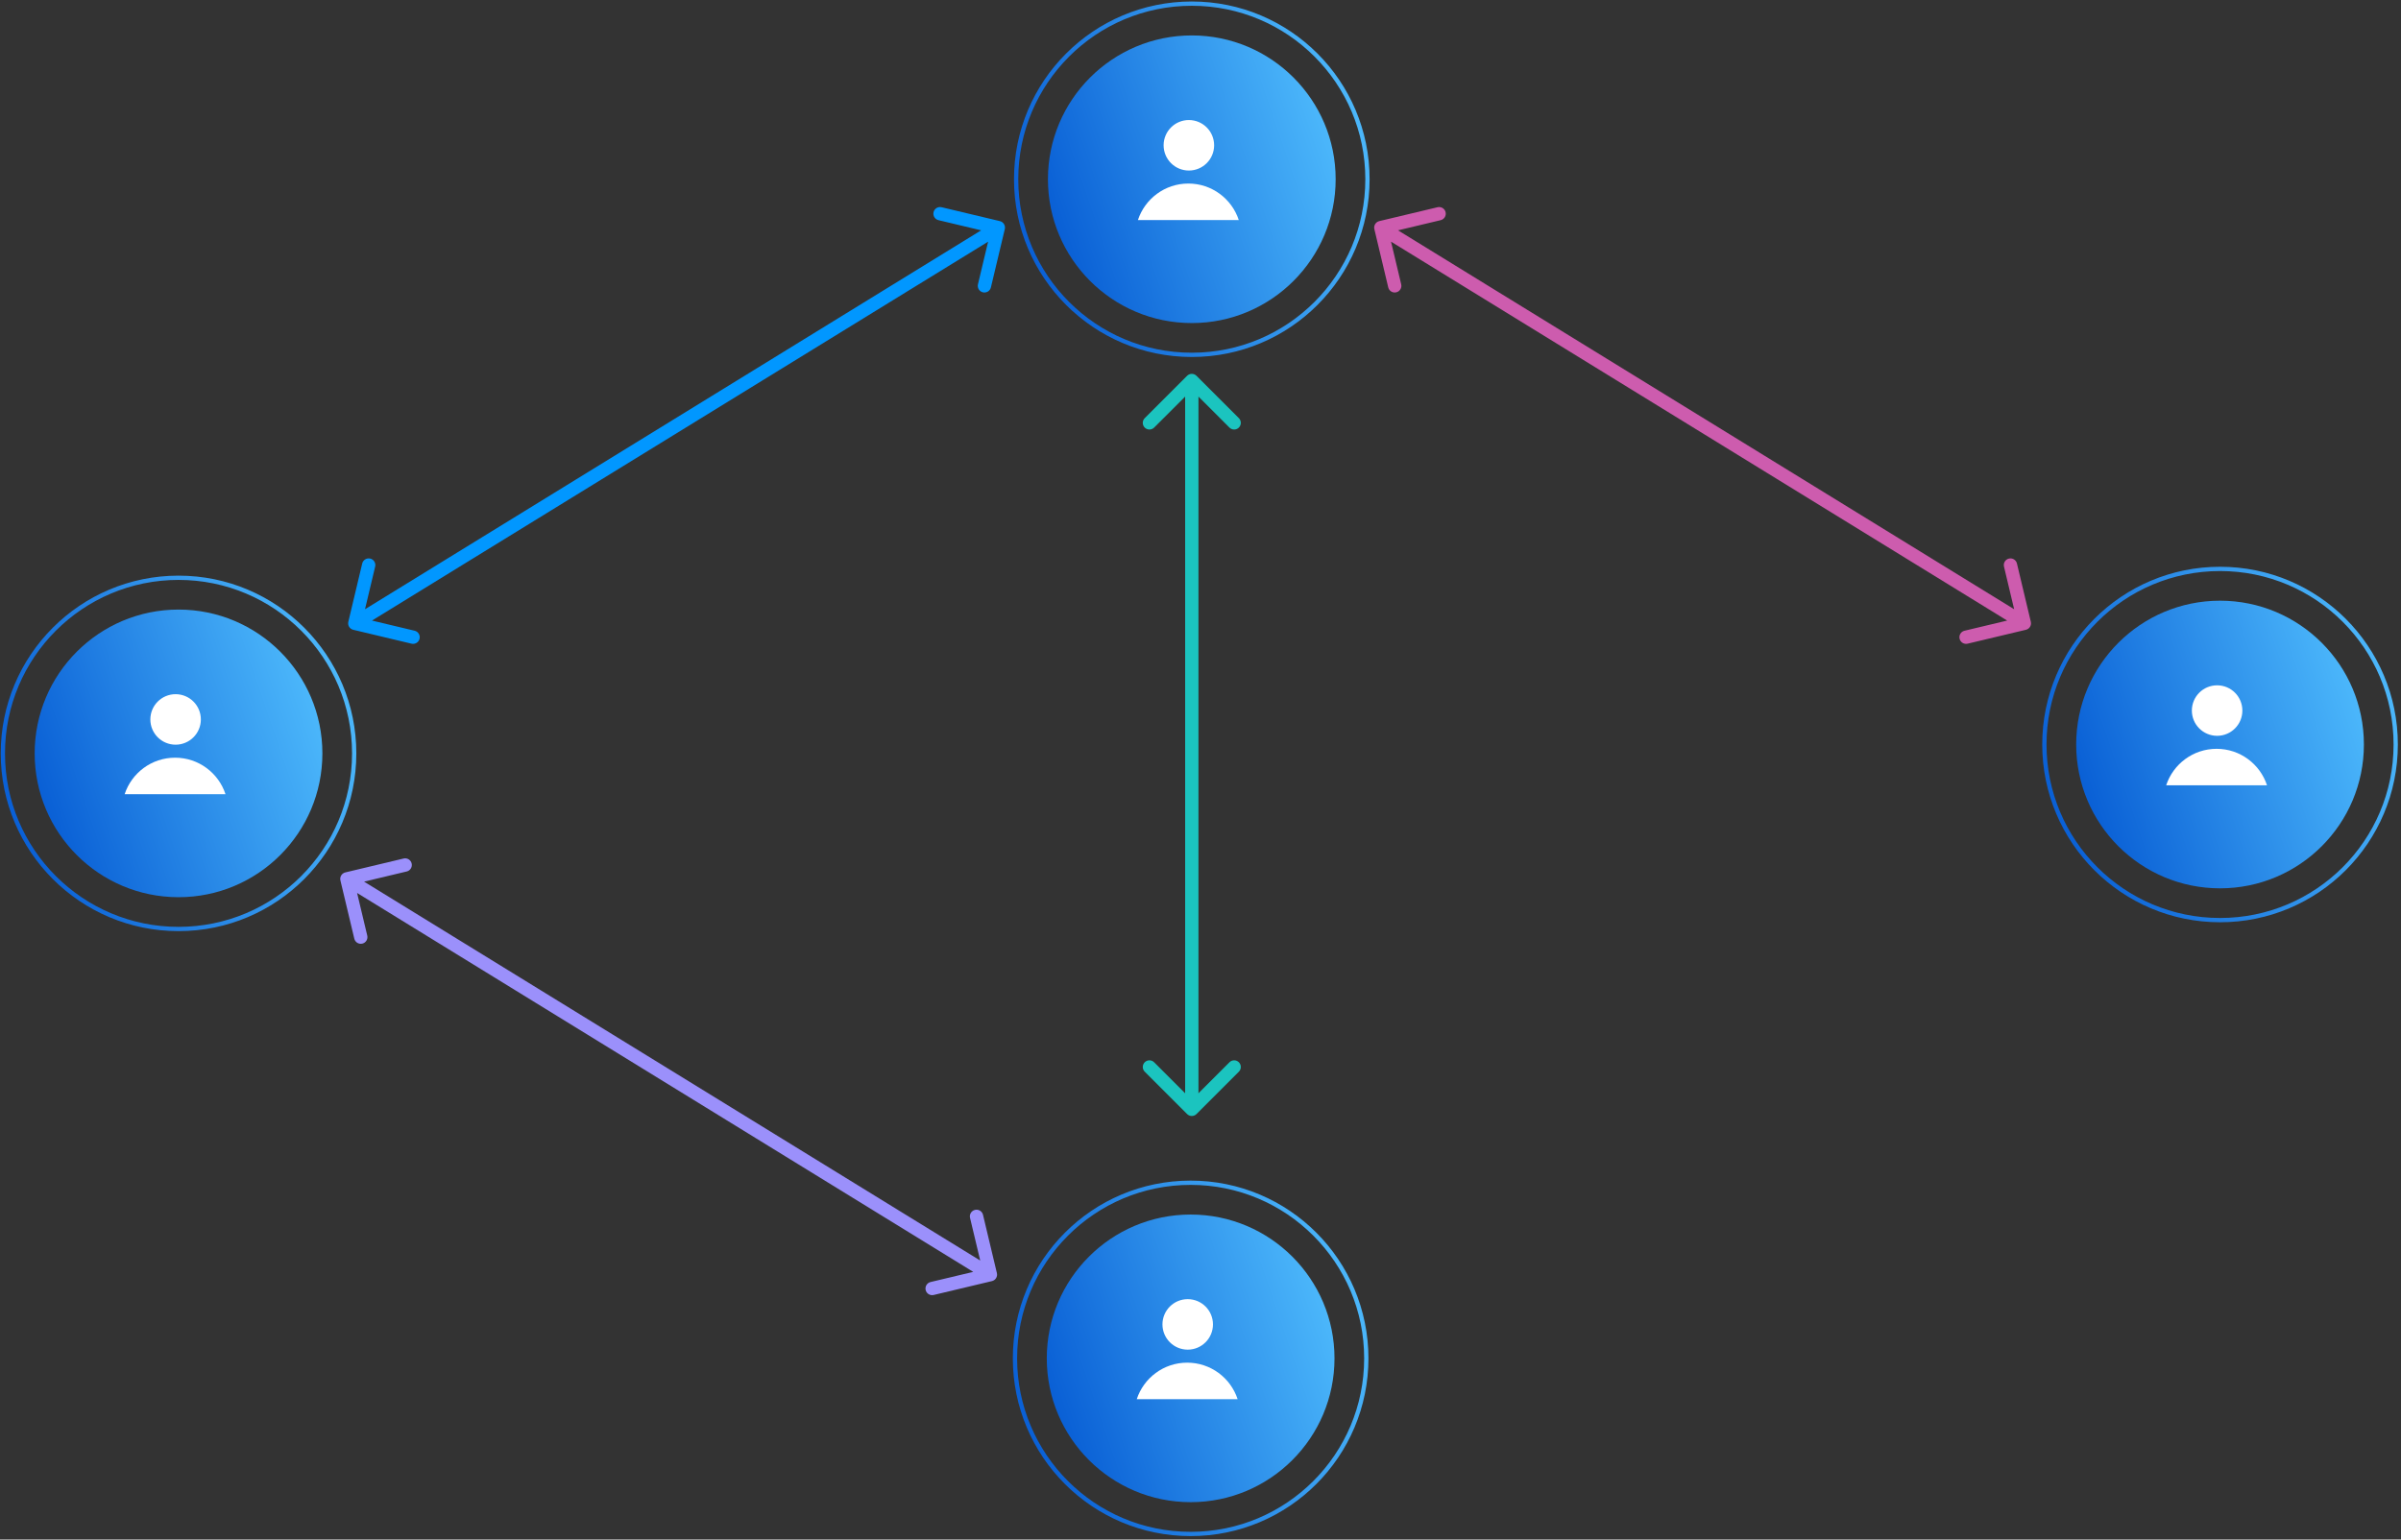 <svg width="541" height="347" viewBox="0 0 541 347" fill="none" xmlns="http://www.w3.org/2000/svg">
<rect x="0" y="0" width="541" height="347" fill="#333333" stroke="none"/>
<circle cx="40.226" cy="169.808" r="32.415" fill="url(#paint0_linear_332_40)"/>
<circle cx="40.226" cy="169.808" r="39.581" stroke="url(#paint1_linear_332_40)" stroke-width="0.963"/>
<circle cx="39.567" cy="162.156" r="5.691" fill="white"/>
<path fill-rule="evenodd" clip-rule="evenodd" d="M28.089 179.004H50.811C49.245 174.228 44.75 170.778 39.45 170.778C34.15 170.778 29.655 174.228 28.089 179.004Z" fill="white"/>
<circle cx="268.278" cy="306.164" r="32.415" fill="url(#paint2_linear_332_40)"/>
<circle cx="268.278" cy="306.164" r="39.581" stroke="url(#paint3_linear_332_40)" stroke-width="0.963"/>
<circle cx="267.619" cy="298.511" r="5.691" fill="white"/>
<path fill-rule="evenodd" clip-rule="evenodd" d="M256.141 315.36H278.863C277.296 310.583 272.802 307.134 267.502 307.134C262.201 307.134 257.707 310.583 256.141 315.36Z" fill="white"/>
<circle cx="500.226" cy="167.808" r="32.415" fill="url(#paint4_linear_332_40)"/>
<circle cx="500.226" cy="167.808" r="39.581" stroke="url(#paint5_linear_332_40)" stroke-width="0.963"/>
<circle cx="499.567" cy="160.156" r="5.691" fill="white"/>
<path fill-rule="evenodd" clip-rule="evenodd" d="M488.089 177.004H510.811C509.245 172.228 504.75 168.778 499.45 168.778C494.15 168.778 489.655 172.228 488.089 177.004Z" fill="white"/>
<path d="M78.486 140.144C78.294 140.95 78.791 141.759 79.597 141.951L92.73 145.08C93.535 145.272 94.344 144.774 94.536 143.968C94.728 143.163 94.231 142.354 93.425 142.162L81.752 139.38L84.533 127.707C84.725 126.901 84.228 126.092 83.422 125.9C82.616 125.708 81.807 126.206 81.615 127.012L78.486 140.144ZM226.404 51.643C226.596 50.837 226.098 50.028 225.293 49.836L212.16 46.707C211.354 46.515 210.545 47.012 210.353 47.818C210.161 48.624 210.659 49.433 211.465 49.625L223.138 52.406L220.357 64.08C220.165 64.885 220.662 65.694 221.468 65.886C222.274 66.078 223.083 65.581 223.275 64.775L226.404 51.643ZM80.731 141.769L225.731 52.572L224.159 50.017L79.159 139.214L80.731 141.769Z" fill="#0197FF"/>
<path d="M457.592 140.144C457.784 140.95 457.287 141.759 456.481 141.951L443.349 145.08C442.543 145.272 441.734 144.774 441.542 143.968C441.35 143.163 441.847 142.354 442.653 142.162L454.326 139.38L451.545 127.707C451.353 126.901 451.851 126.092 452.657 125.9C453.462 125.708 454.271 126.206 454.463 127.012L457.592 140.144ZM309.674 51.643C309.482 50.837 309.98 50.028 310.786 49.836L323.918 46.707C324.724 46.515 325.533 47.012 325.725 47.818C325.917 48.624 325.419 49.433 324.613 49.625L312.94 52.406L315.722 64.08C315.914 64.885 315.416 65.694 314.61 65.886C313.804 66.078 312.995 65.581 312.803 64.775L309.674 51.643ZM455.347 141.769L310.347 52.572L311.919 50.017L456.919 139.214L455.347 141.769Z" fill="#CD5CAE"/>
<path d="M224.623 286.943C224.815 287.749 224.317 288.558 223.511 288.75L210.379 291.879C209.573 292.071 208.764 291.573 208.572 290.767C208.38 289.961 208.878 289.153 209.684 288.96L221.357 286.179L218.575 274.506C218.383 273.7 218.881 272.891 219.687 272.699C220.493 272.507 221.302 273.005 221.494 273.81L224.623 286.943ZM76.704 198.441C76.512 197.636 77.01 196.827 77.816 196.635L90.948 193.505C91.754 193.313 92.563 193.811 92.755 194.617C92.947 195.423 92.45 196.232 91.644 196.424L79.97 199.205L82.752 210.878C82.944 211.684 82.446 212.493 81.64 212.685C80.835 212.877 80.026 212.38 79.834 211.574L76.704 198.441ZM222.378 288.568L77.378 199.371L78.95 196.816L223.95 286.013L222.378 288.568Z" fill="#9B90FB"/>
<path d="M267.478 251.097C268.064 251.683 269.014 251.683 269.6 251.097L279.146 241.551C279.731 240.965 279.731 240.015 279.146 239.43C278.56 238.844 277.61 238.844 277.024 239.43L268.539 247.915L260.054 239.43C259.468 238.844 258.518 238.844 257.932 239.43C257.347 240.015 257.347 240.965 257.932 241.551L267.478 251.097ZM269.6 84.705C269.014 84.119 268.064 84.119 267.478 84.705L257.932 94.251C257.347 94.837 257.347 95.786 257.932 96.372C258.518 96.958 259.468 96.958 260.054 96.372L268.539 87.887L277.024 96.372C277.61 96.958 278.56 96.958 279.146 96.372C279.731 95.786 279.731 94.837 279.146 94.251L269.6 84.705ZM270.039 250.036L270.039 85.766L267.039 85.766L267.039 250.036L270.039 250.036Z" fill="#1BC4BF"/>
<circle cx="268.539" cy="40.4" r="32.415" fill="url(#paint6_linear_332_40)"/>
<circle cx="268.539" cy="40.4" r="39.581" stroke="url(#paint7_linear_332_40)" stroke-width="0.963"/>
<circle cx="267.88" cy="32.748" r="5.691" fill="white"/>
<path fill-rule="evenodd" clip-rule="evenodd" d="M256.402 49.596H279.124C277.558 44.82 273.063 41.37 267.763 41.37C262.463 41.37 257.968 44.82 256.402 49.596Z" fill="white"/>
<defs>
<linearGradient id="paint0_linear_332_40" x1="71.687" y1="137.394" x2="-5.98" y2="163.901" gradientUnits="userSpaceOnUse">
<stop stop-color="#53C1FF"/>
<stop offset="1" stop-color="#0053D0"/>
</linearGradient>
<linearGradient id="paint1_linear_332_40" x1="79.11" y1="129.746" x2="-16.881" y2="162.507" gradientUnits="userSpaceOnUse">
<stop stop-color="#53C1FF"/>
<stop offset="1" stop-color="#0053D0"/>
</linearGradient>
<linearGradient id="paint2_linear_332_40" x1="299.739" y1="273.749" x2="222.072" y2="300.256" gradientUnits="userSpaceOnUse">
<stop stop-color="#53C1FF"/>
<stop offset="1" stop-color="#0053D0"/>
</linearGradient>
<linearGradient id="paint3_linear_332_40" x1="307.162" y1="266.102" x2="211.17" y2="298.863" gradientUnits="userSpaceOnUse">
<stop stop-color="#53C1FF"/>
<stop offset="1" stop-color="#0053D0"/>
</linearGradient>
<linearGradient id="paint4_linear_332_40" x1="531.687" y1="135.394" x2="454.02" y2="161.901" gradientUnits="userSpaceOnUse">
<stop stop-color="#53C1FF"/>
<stop offset="1" stop-color="#0053D0"/>
</linearGradient>
<linearGradient id="paint5_linear_332_40" x1="539.11" y1="127.746" x2="443.119" y2="160.507" gradientUnits="userSpaceOnUse">
<stop stop-color="#53C1FF"/>
<stop offset="1" stop-color="#0053D0"/>
</linearGradient>
<linearGradient id="paint6_linear_332_40" x1="300" y1="7.985" x2="222.333" y2="34.493" gradientUnits="userSpaceOnUse">
<stop stop-color="#53C1FF"/>
<stop offset="1" stop-color="#0053D0"/>
</linearGradient>
<linearGradient id="paint7_linear_332_40" x1="307.423" y1="0.338" x2="211.432" y2="33.099" gradientUnits="userSpaceOnUse">
<stop stop-color="#53C1FF"/>
<stop offset="1" stop-color="#0053D0"/>
</linearGradient>
</defs>
</svg>

